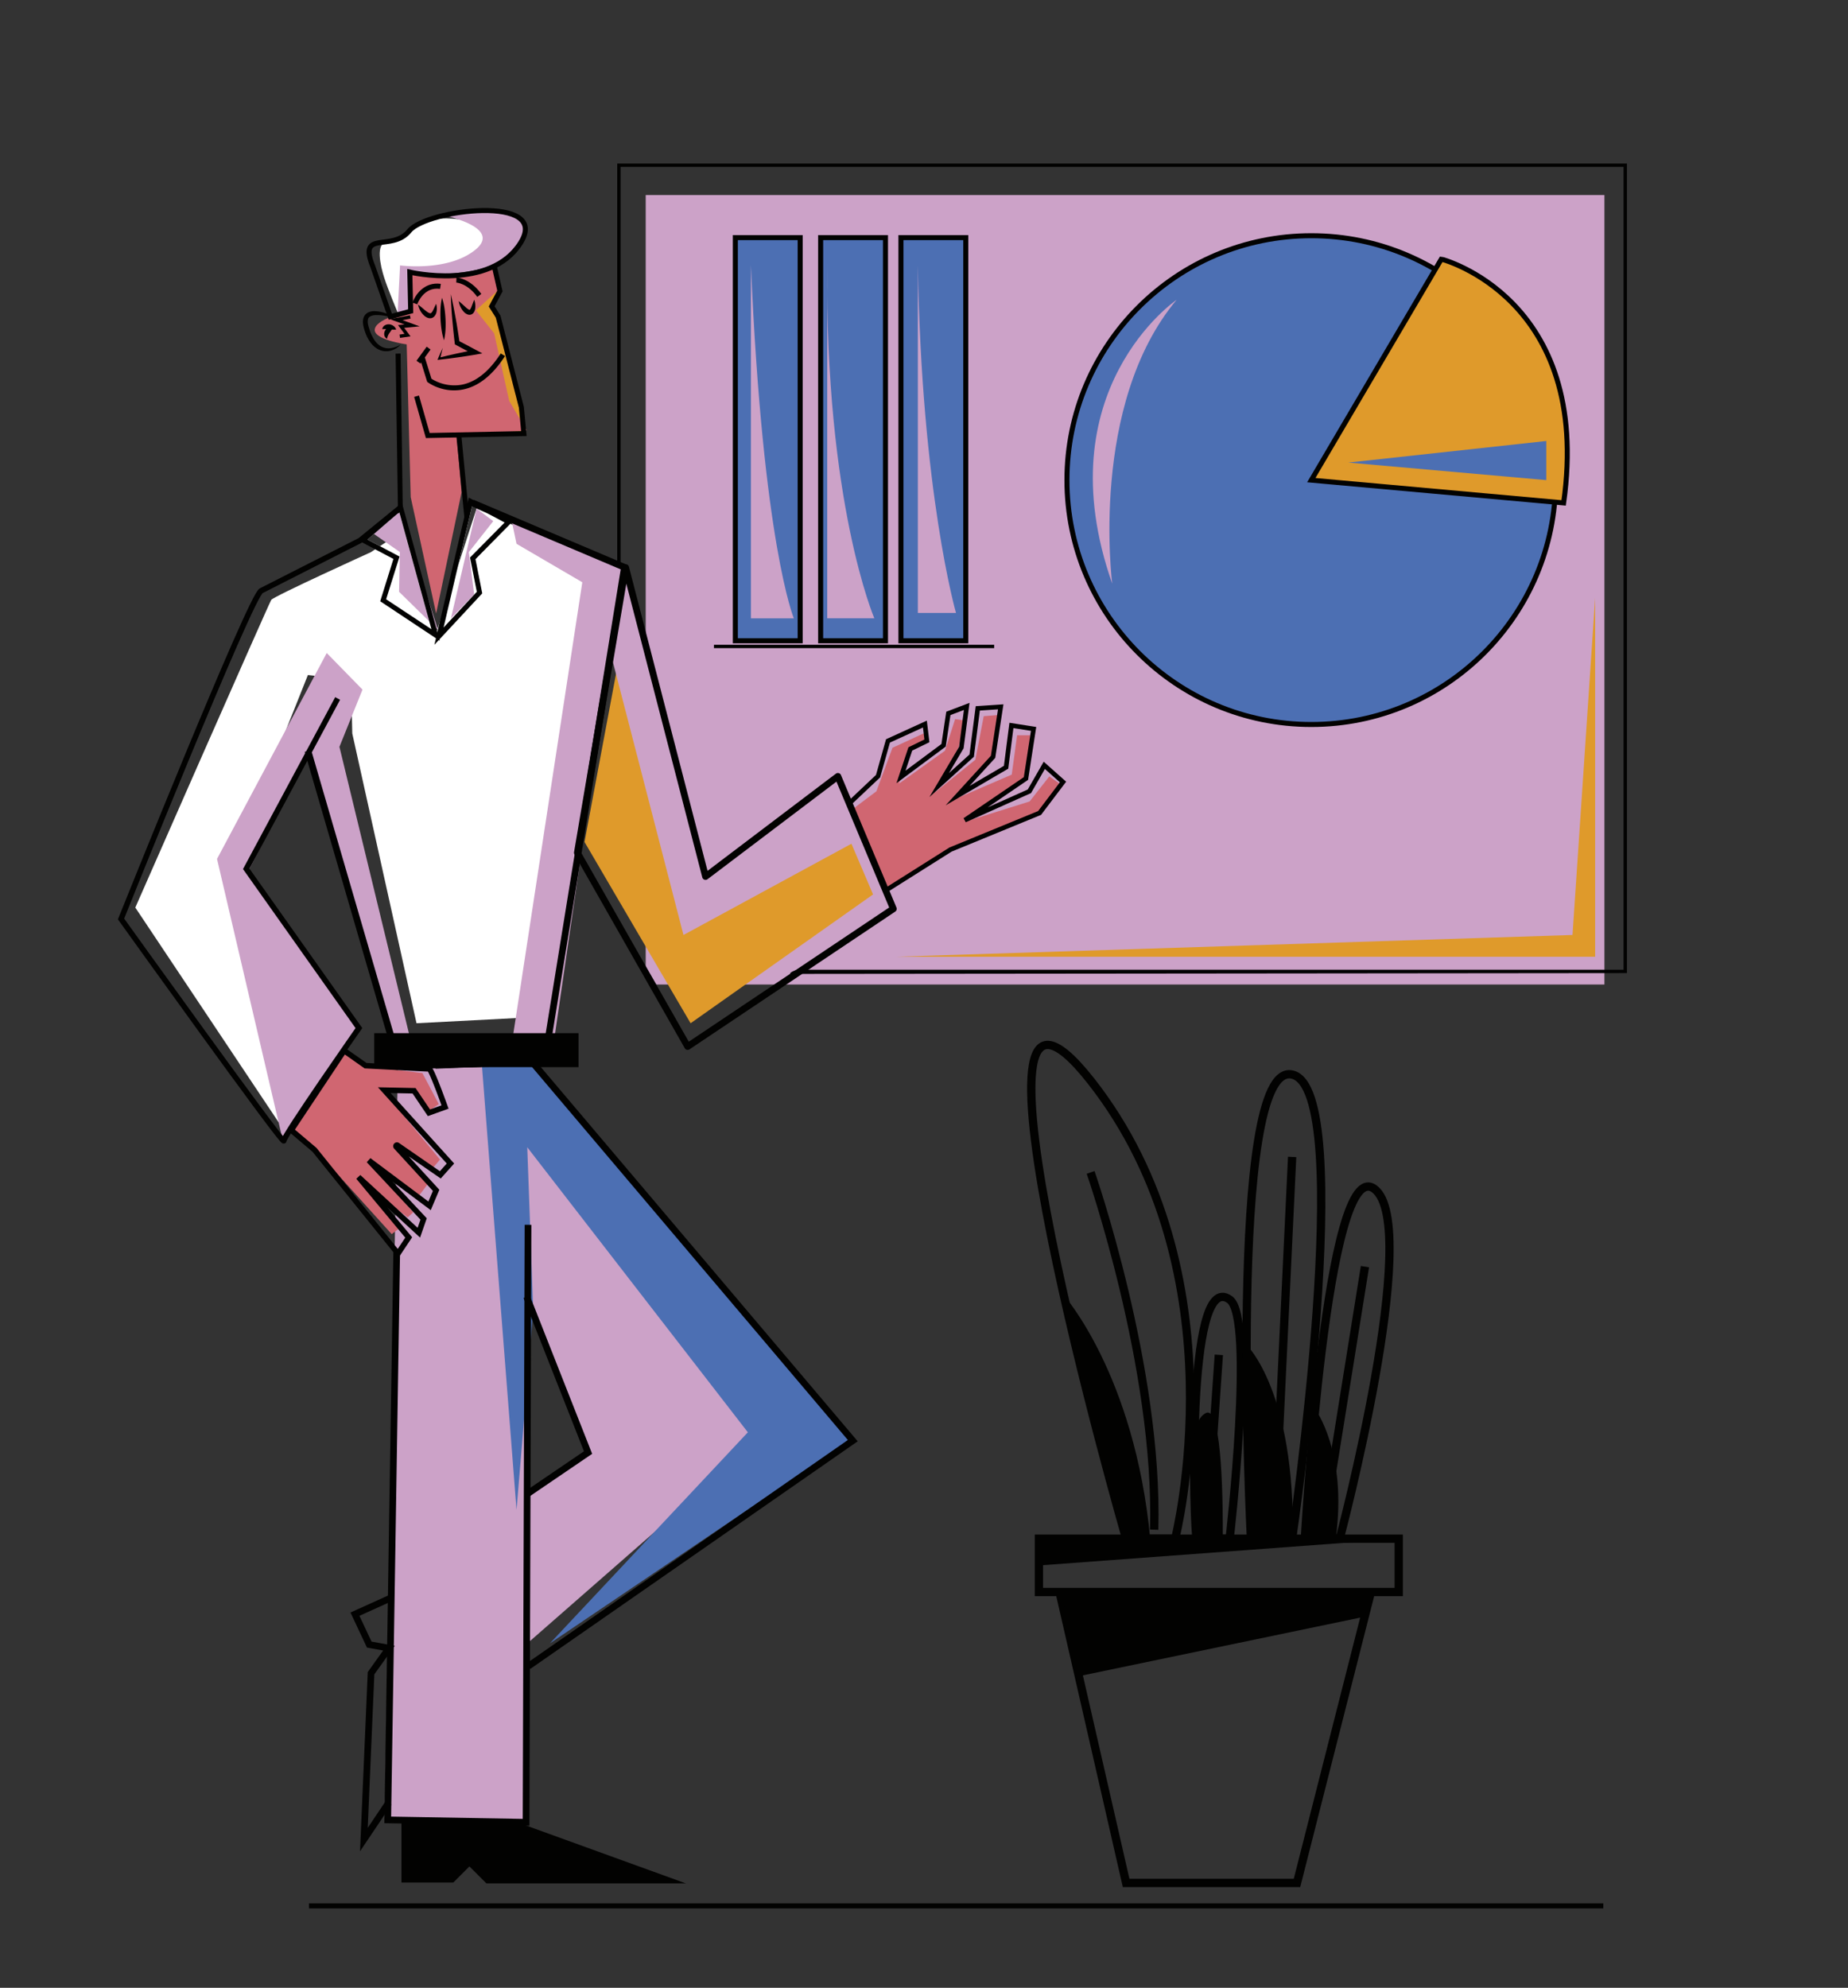 <svg xmlns="http://www.w3.org/2000/svg" viewBox="0 0 1104.79 1188.2"><rect x="0" y="0" width="1104.79" height="1188.2" fill="#333333" stroke="none"/><title>Mesa de trabajo 22</title><g id="Capa_7" data-name="Capa 7"><polygon points="959.18 588.5 392.31 588.5 386.03 577.78 386.03 116.58 959.18 116.58 959.18 588.5" fill="#cca2c8"/><path d="M972.62,581.66l-500.34.49h0c0-1.1,3.69-2.49,4.8-2.49H970.62V99.76H371V352.54h-2V97.76H972.62Z" fill="#020201"/><rect x="439.61" y="142.03" width="38.76" height="241" fill="#4c6fb3" stroke="#020201" stroke-miterlimit="10" stroke-width="3"/><rect x="490.61" y="142.03" width="38.76" height="241" fill="#4c6fb3" stroke="#020201" stroke-miterlimit="10" stroke-width="3"/><rect x="538.61" y="142.03" width="38.76" height="241" fill="#4c6fb3" stroke="#020201" stroke-miterlimit="10" stroke-width="3"/><path d="M200.67,623.2l-26.55,39.07-7.58,8.53L80.89,542.5s79.84-181.78,81.27-183.92,59.54-28.51,59.54-28.51l17.24-11.39,21.47,60.89L284.91,304l83.76,37.83L317.23,608.09,249,611.63l-38.4-173.21-.71-32.08-25.82-2.85L135.78,524.68Z" fill="#fff"/><path d="M237.74,186.81l8.87-5.87-3.92-13.5s72-19.37,51.7-29.85-38.7-6.91-43.43-4-13.24,10.25-19.86,11.12-3.77,13.88-1.43,21.2S237.74,186.81,237.74,186.81Z" fill="#fff"/><polygon points="509.68 483.69 523.94 473 533.56 446.98 552.1 438.42 554.13 442.85 544.22 447.68 537.49 468.36 564.93 448.76 570.99 429.87 576.34 430.58 573.13 446.62 558.87 473.71 583.11 454.11 588.1 428.09 597.01 427.37 593.69 452.38 570.99 477.63 604.85 463.02 608.06 439.49 615.9 439.49 613.34 465.35 579.19 490.46 615.54 479.06 627.31 464.09 633.37 468.36 621.34 485.04 563.5 510.78 530 531.1 509.68 483.69" fill="#d06671"/><polygon points="129.74 513.42 130.45 512.09 195.33 390.33 216.71 412.2 202.93 446.41 245.23 620.83 233.35 622.73 184.4 451.17 148.28 521.03 214.81 614.65 169.19 682.14 129.74 513.42" fill="#cca2c8"/><polygon points="239.05 305.26 223.37 319.05 239.05 329.98 238.57 353.74 261.86 376.55 239.05 305.26" fill="#cca2c8"/><path d="M266.61,129.07s33.87,7.13,17.47,20.31-44.91,9.27-44.91,9.27l-1.43,28.16,7.78-.86.42-21.95s48.83,2.85,62-14.26,1.07-22.81-14.26-23.17A116.2,116.2,0,0,0,266.61,129.07Z" fill="#cca2c8"/><polyline points="235.98 744.62 230.02 1086.4 314.85 1091.04 317.23 633.42 237.86 636.94 237.79 641.26" fill="#cca2c8"/><path d="M205.66,628.61,216,637l36.53,4.45L262.34,660l-5.53,3.74L247.54,653l-19.06-1.61,34.57,41.71-3.92,4.63-22.29-12.34,19.08,22.14-5.7,7.49L224,697.4l23,27.27-3.21,3-21.74-16,17.29,22.1-5.17,3.92-36.89-40.81-21-20a4.08,4.08,0,0,1,0-5.88C179.11,667.82,205.66,628.61,205.66,628.61Z" fill="#d06671"/><polygon points="349.43 503.27 412.87 611.63 521.94 534.64 499.13 481.18 410.02 534.64 375.09 366.4 349.43 503.27" fill="#df9a2b"/><path d="M280,163.15l8.85,9.35-14.26,5.71,3.57,24.95L296,211.71l-2.14,38.5,3.33,7.12,17.05,1.82-2.79-15.84-14.5-53.46-4.34-6.27,4.82-9.18L294.77,159S284.5,169.09,280,163.15Z" fill="#df9a2b"/><polygon points="516.24 500.42 408.6 558.88 364.96 390.14 329.47 634.09 304.52 633.37 348.12 348.05 308.79 325.06 305.59 309.73 370.81 338.6 376.16 349.29 420 522.88 500.56 464.78 516.24 500.42" fill="#cca2c8"/><polygon points="284.91 304.03 294.89 311.51 280.28 330.05 283.49 355.35 269.58 369.61 284.91 304.03" fill="#cca2c8"/><polygon points="326.97 691.12 457.78 857.57 314.85 982.68 314.5 895.71 352.28 868.98 314.14 776.66 316.99 682.56 326.97 691.12" fill="#cca2c8"/><polygon points="288 635.56 308.79 902.48 318.77 783.43 315.21 685.77 447.09 856.15 328.75 982.32 509.11 860.42 317.94 634.85 288 635.56" fill="#4c6fb3"/><path d="M295.42,158.39c1.28-.64,3.8,13.78,3.8,13.78l-14.73,13.31,10.93,13.78,9,40.39,7.6,12.84,2.86,4.75L273.08,261l2.86,33.27-15.21,72.47-15.21-69.62-2.38-91.25s-20.91-2.85-19-9.5S245.52,186,245.52,186L245,162.66S269.76,171.22,295.42,158.39Z" fill="#d06671"/><polygon points="237.94 306.94 236.5 211.39 239.5 211.35 240.8 305.52 237.94 306.94" fill="#020201"/><polygon points="278.46 318.13 272.84 260.62 275.82 260.33 280.02 304.27 278.46 318.13" fill="#020201"/><path d="M288.38,211.24l-4.11.74c-1.8.32-3.6.58-5.4.87s-3.61.56-5.42.8-3.61.52-5.43.73-3.62.46-5.44.64l-1.05.11.37-.9q1.34-3.19,2.81-6.34c-.43,1.91-.89,3.81-1.4,5.7,1.46-.37,2.92-.71,4.38-1.06,1.78-.43,3.56-.8,5.34-1.2s3.57-.77,5.36-1.14l1.25-.26-1.68-.86-5.34-2.86-.67-.35-.09-.74c-.32-2.43-.55-4.86-.82-7.3s-.46-4.87-.69-7.3-.4-4.89-.54-7.33-.27-4.9-.33-7.36c.58,2.39,1.1,4.79,1.58,7.19s.93,4.81,1.37,7.22.86,4.82,1.22,7.24c.32,2.17.68,4.33,1,6.5l4.71,2.43,5.33,2.86Z" fill="#020201"/><line x1="264.25" y1="177.98" x2="265.41" y2="203.36" fill="none"/><path d="M264.25,178a36,36,0,0,1,1.47,6.29q.46,3.15.61,6.33a61.36,61.36,0,0,1,0,6.36,36.49,36.49,0,0,1-.89,6.4,37.42,37.42,0,0,1-1.47-6.29q-.46-3.16-.61-6.33t0-6.36A37.16,37.16,0,0,1,264.25,178Z" fill="#020201"/><path d="M301.9,212.83c-7.48,11.6-16.09,18.36-25.6,20.08a27.62,27.62,0,0,1-13.9-1.09,26.09,26.09,0,0,1-6.63-3.29l-.39-.3-3.57-11.55-.45.62L249,215.62l6.08-8.38,2.32,1.68L254,213.65l3.93,12.73A25.68,25.68,0,0,0,275.81,230c8.64-1.58,16.57-7.89,23.56-18.74Z" fill="#020201"/><path d="M249.94,182.07c1.36,1,2.53,2,3.69,3,.58.47,1.15.93,1.71,1.31a5.36,5.36,0,0,0,1.54.81c.44.11.52.11.84-.09a4,4,0,0,0,1-1.31c.69-1.22,1.24-2.7,2-4.19a10.32,10.32,0,0,1,.21,5,5.37,5.37,0,0,1-1.39,2.63,3.59,3.59,0,0,1-1.68.93,4.19,4.19,0,0,1-1.85-.09,6.54,6.54,0,0,1-2.52-1.49,11.16,11.16,0,0,1-1.66-1.94A12.33,12.33,0,0,1,249.94,182.07Z" fill="#020201"/><path d="M274.24,180c1.29,1,2.38,2.05,3.45,3,.54.49,1.06,1,1.57,1.37a4.55,4.55,0,0,0,1.33.79c.14,0,.14,0,.14,0s0,0,.08,0A1.54,1.54,0,0,1,281,185a6,6,0,0,0,.84-1.57c.53-1.29,1-2.75,1.65-4.24a11,11,0,0,1,.65,4.78,6.08,6.08,0,0,1-.8,2.64,5.81,5.81,0,0,1-.55.7,3.6,3.6,0,0,1-.87.59,3,3,0,0,1-1.09.26,3.85,3.85,0,0,1-1-.11,5.69,5.69,0,0,1-2.49-1.6,10.65,10.65,0,0,1-1.49-2A12.26,12.26,0,0,1,274.24,180Z" fill="#020201"/><path d="M249.45,181.9l-2.84-1c1.54-4.5,7-12.63,16.92-11.23l-.43,3C253.2,171.28,249.6,181.47,249.45,181.9Z" fill="#020201"/><path d="M285.33,177.47c-6-8.26-12.48-8.55-12.54-8.55l.09-3c.33,0,8,.35,14.88,9.79Z" fill="#020201"/><path d="M237.05,190.32c-2.2-.57-4.38-1.11-6.58-1.48a25.9,25.9,0,0,0-6.45-.46,7,7,0,0,0-2.7.75,2.62,2.62,0,0,0-1.34,1.78,6.55,6.55,0,0,0,0,2.73c.05.48.23,1,.33,1.49l.49,1.54a25.15,25.15,0,0,0,2.56,5.82,12.62,12.62,0,0,0,4.15,4.4,9.45,9.45,0,0,0,5.87,1.25,14.89,14.89,0,0,0,6.16-2.21,12.55,12.55,0,0,1-5.88,3.65,10.4,10.4,0,0,1-7.24-.63A13.81,13.81,0,0,1,221,204c-.18-.25-.36-.5-.52-.76l-.43-.79c-.28-.53-.6-1.05-.83-1.59a31.82,31.82,0,0,1-1.26-3.32l-.5-1.69c-.11-.61-.29-1.18-.35-1.82a8.5,8.5,0,0,1,.21-4,5.39,5.39,0,0,1,2.83-3.28,8.49,8.49,0,0,1,3.83-.76,21.83,21.83,0,0,1,6.91,1.38A34.42,34.42,0,0,1,237.05,190.32Z" fill="#020201"/><path d="M236.85,197a15.6,15.6,0,0,1-2.43,0h-.19a4.78,4.78,0,0,1-.29.44c-.38.59-.76,1.08-1.05,1.53a7.6,7.6,0,0,0-1.46,3.5,2.84,2.84,0,0,1-1.7-2.26,4.05,4.05,0,0,1,.66-2.89,4.71,4.71,0,0,1,.47-.61h-.06a15.68,15.68,0,0,0-2.27.07,3.15,3.15,0,0,1,1.52-2.31,4.62,4.62,0,0,1,2.77-.6,5.12,5.12,0,0,1,2.46,1A4.19,4.19,0,0,1,236.85,197Z" fill="#020201"/><polygon points="239.15 201.97 238.86 199.99 241.82 199.56 237.96 194.32 241.84 193.94 233.09 190.78 245.08 188.48 245.46 190.44 240.61 191.37 250.86 195.07 241.66 195.97 245.41 201.06 239.15 201.97" fill="#020201"/><path d="M260.41,379.57l-20.93-76.2L217,322.82l20,10.59-7.93,25.41Zm-40.75-57.05,16.46-14.26,1-.87.16-.14,1.38-1.19.12.45h0l1.57,5.7,17.55,63.89L230.84,358.2l8-25.54Z" fill="#fff"/><path d="M262.68,382.21v0h0l-.8-2.9-.41-1.51L240.3,300.68l-.09.07L238.73,302l-1.49,1.3-2.55,2.22L229.52,310l-15.14,13.1,20.82,11-7.89,25.3L259.84,381l.76.5,1.69,1.11.29.2.34.22Zm-31.84-24,8-25.54-19.15-10.14,16.46-14.26,1-.87.16-.14,1.38-1.19.12.45h0l1.57,5.7,17.55,63.89Z" fill="#020201"/><path d="M304.12,312l-22.83-12.27-18.85,80.57,24.23-26.05-4.06-20.47Zm-19.07,41.79-19.87,21.36,13.71-58.55h0L280,312h0l1.06-4.52,1.3-5.53,19.33,10.39L281,333.26Z" fill="#fff"/><path d="M306.59,311.59l-20.68-11.12h0l-4-2.16-1.62-.87-.17.72h0l-1.05,4.51v0L278,307.25h0l-16.51,70.51-.32,1.39-.55,2.34-.91,3.91,2.6-2.8.39-.4v0l25.6-27.52-4.05-20.44Zm-41.41,63.52,13.71-58.55h0L280,312h0l1.06-4.52,1.3-5.53,19.33,10.39L281,333.26l4.06,20.49Z" fill="#020201"/><polyline points="295.3 158.27 298.87 173.95 293.94 183.13 297.8 189.28 311.7 243.46 313.19 259.17 255.74 260.33 249.03 236.83" fill="none" stroke="#020201" stroke-miterlimit="10" stroke-width="3"/><polyline points="184.1 448.84 238.93 637.29 325.55 634.44 373.31 339.11 282.42 300.61" fill="none" stroke="#020201" stroke-miterlimit="10" stroke-width="4"/><path d="M535.91,542.42l-11.45-27.34-1.19-2.83-11.7-27.93-1.33-3.16h0l-7.48-17.86a2,2,0,0,0-1.33-1.16,1.13,1.13,0,0,0-.36-.06,2,2,0,0,0-1.36.4l-3,2.24L423,520.54,376,338.81a2,2,0,0,0-3.91.17L343.18,509.35a2.05,2.05,0,0,0,.23,1.33l65.94,115.84a2,2,0,0,0,1.28,1,1.82,1.82,0,0,0,.46.06,2,2,0,0,0,1.11-.34l123-82.34A2,2,0,0,0,535.91,542.42ZM411.77,622.67,347.24,509.32l27.19-160.45,45.42,175.57a2,2,0,0,0,3.14,1.1l77.07-58.33,31.52,75.23Z" fill="#020201"/><polyline points="237.19 746.76 231.8 1087.83 314.5 1089.26 315.67 732.12" fill="none" stroke="#020201" stroke-miterlimit="10" stroke-width="4"/><line x1="314.5" y1="635.41" x2="238.93" y2="636.34" fill="none" stroke="#020201" stroke-miterlimit="10" stroke-width="4"/><polyline points="260.32 636.82 317.82 634.44 509.82 861.14 315.94 995.9" fill="none" stroke="#020201" stroke-miterlimit="10" stroke-width="4"/><polyline points="315.42 892.84 351.56 868.26 314.86 775.16" fill="none" stroke="#020201" stroke-miterlimit="10" stroke-width="4"/><polygon points="240 1086.76 240 1125.26 271.01 1125.26 280.63 1115.63 290.79 1125.79 410.02 1125.79 305.23 1087.83 240 1086.76" fill="#020201"/><polyline points="234.75 954.67 212.2 964.86 220.75 983.04 232.51 985.18 221.82 1000.15 217.54 1099.59 231.65 1078.58 232.31 1077.59" fill="none" stroke="#020201" stroke-miterlimit="10" stroke-width="4"/><rect x="223.72" y="617.57" width="122.14" height="20.31" fill="#020201"/><path d="M222.89,159.36l10.46,29.94L245.52,186,245,162.66s48.19,11.44,66.25-17.55-56.08-20-66.54-7.13S213.86,137,222.89,159.36Z" fill="none" stroke="#020201" stroke-miterlimit="10" stroke-width="3"/><path d="M201.85,417.5,147.21,519.36l67.36,95.17s-44.91,64.16-44.91,67.37-97.3-132.6-97.3-132.6,78.06-194.61,83.88-196.22l59-30,24.19-19.72" fill="none" stroke="#020201" stroke-miterlimit="10" stroke-width="3.3"/><path d="M205.72,628l12.83,9s36.6,1.9,38,1.9,9.51,22.81,9.51,22.81l-9.62,3.45L247.54,652l-17.82-.36,39.57,43.84-6.06,6.78-25.61-17.69a.6.6,0,0,0-.78.89l23.89,26.06-3.92,9.27-36.35-27.21,32.79,35.05-2.85,8.2-36.12-33.27,30.06,36.12-6.42,9.63-49.9-62-13.9-11.77Z" fill="none" stroke="#020201" stroke-miterlimit="10" stroke-width="3.3"/><polygon points="507.71 480.21 524.92 463.96 530.86 442.88 552.94 432.8 554.13 442.85 544.22 447.68 538.63 464.42 564.1 445.49 566.96 426.43 577.93 422.26 574.73 446.82 561.47 469.29 580.9 451.68 584.55 423.42 598.26 422.5 593.69 452.38 572.5 475.58 601.46 458.63 604.66 433.62 617.91 435.7 613.34 465.35 576.81 490.23 615.4 472.99 624.31 457.47 635.5 467.43 621.49 485.95 568.26 507.81 529.64 532.17 507.71 480.21" fill="none" stroke="#020201" stroke-miterlimit="10" stroke-width="2.77"/><line x1="426.82" y1="386.41" x2="594.35" y2="386.41" fill="none" stroke="#020201" stroke-miterlimit="10" stroke-width="2"/><circle cx="783.93" cy="286.98" r="146.08" fill="#4c6fb3" stroke="#020201" stroke-miterlimit="10" stroke-width="3"/><path d="M783.93,287l77.74-132.12S952,178,934.79,300.61Z" fill="#df9a2b" stroke="#020201" stroke-miterlimit="10" stroke-width="3"/><path d="M448.92,158.37V369.61h25.66S456.05,325.12,448.92,158.37Z" fill="#cca2c8"/><path d="M494.54,157.58v212H522.7S493.12,300.73,494.54,157.58Z" fill="#cca2c8"/><path d="M548.72,158.37v208h22.8S550.86,294.47,548.72,158.37Z" fill="#cca2c8"/><polygon points="806.07 276.5 924.41 263.6 924.41 286.99 806.07 276.5" fill="#4c6fb3"/><path d="M703.42,179.21s-79.13,53.94-38.5,169.66C664.92,348.87,651,241.84,703.42,179.21Z" fill="#cca2c8"/><polygon points="536.06 571.89 940.09 558.88 953.63 357.32 953.63 571.89 536.06 571.89" fill="#df9a2b"/><line x1="184.71" y1="1139.24" x2="958.51" y2="1139.24" fill="none" stroke="#020201" stroke-miterlimit="10" stroke-width="3"/><rect x="621.1" y="919.74" width="215.1" height="31.88" fill="none" stroke="#020201" stroke-miterlimit="10" stroke-width="4.96"/><polygon points="634.11 954.54 673.23 1125.51 775.38 1125.51 818.85 954.54 634.11 954.54" fill="none" stroke="#020201" stroke-miterlimit="10" stroke-width="4.96"/><path d="M673.23,919.74s-112-389-21.2-273.82,50.54,273.82,50.54,273.82Z" fill="none" stroke="#020201" stroke-miterlimit="10" stroke-width="4.96"/><path d="M715.39,919.74c-1.51-2.87-6.94-162.09,19.74-142.93,15.14,10.86,0,142.93,0,142.93Z" fill="none" stroke="#020201" stroke-miterlimit="10" stroke-width="4.96"/><path d="M652,700.8s40.74,116.86,38,213.55" fill="none" stroke="#020201" stroke-miterlimit="10" stroke-width="4.96"/><line x1="728.65" y1="809.85" x2="721.05" y2="919.74" fill="none" stroke="#020201" stroke-miterlimit="10" stroke-width="4.96"/><path d="M747.85,919.74S733.36,633.61,772.48,642.3s0,277.44,0,277.44H761.62l10.86-228.18" fill="none" stroke="#020201" stroke-miterlimit="10" stroke-width="4.96"/><path d="M780.09,919.74s13-231.08,41.66-209-20.83,209-20.83,209h-11L816,757.13" fill="none" stroke="#020201" stroke-miterlimit="10" stroke-width="4.96"/><polygon points="634.11 951.61 644.96 1001.93 815.85 966.36 818.85 954.54 634.11 951.61" fill="#020201"/><path d="M716.7,925h0S716.66,925,716.7,925Z" fill="#020201"/><path d="M798.54,919.74c7.1-51.7-12.28-77.44-12.28-77.44l-6,77.44h-7.44c1.66-87.88-27.53-115.8-27.53-115.8l2.52,115.8H731c.13-16.34,0-79.58-9.92-75.16-11.37,5.07-7.16,38.16-7,44,.07,4.29,1.91,22.19,2.56,31.2h-29c-9.35-98.41-52-146-52-146L643.27,807l29.4,112.24,3.55.47H621.1l1.4,15.93,215.16-15.93ZM716.69,925s0,0,0,0Z" fill="#020201"/><path d="M716.7,925h0S716.66,925,716.7,925Z" fill="#020201"/></g></svg>